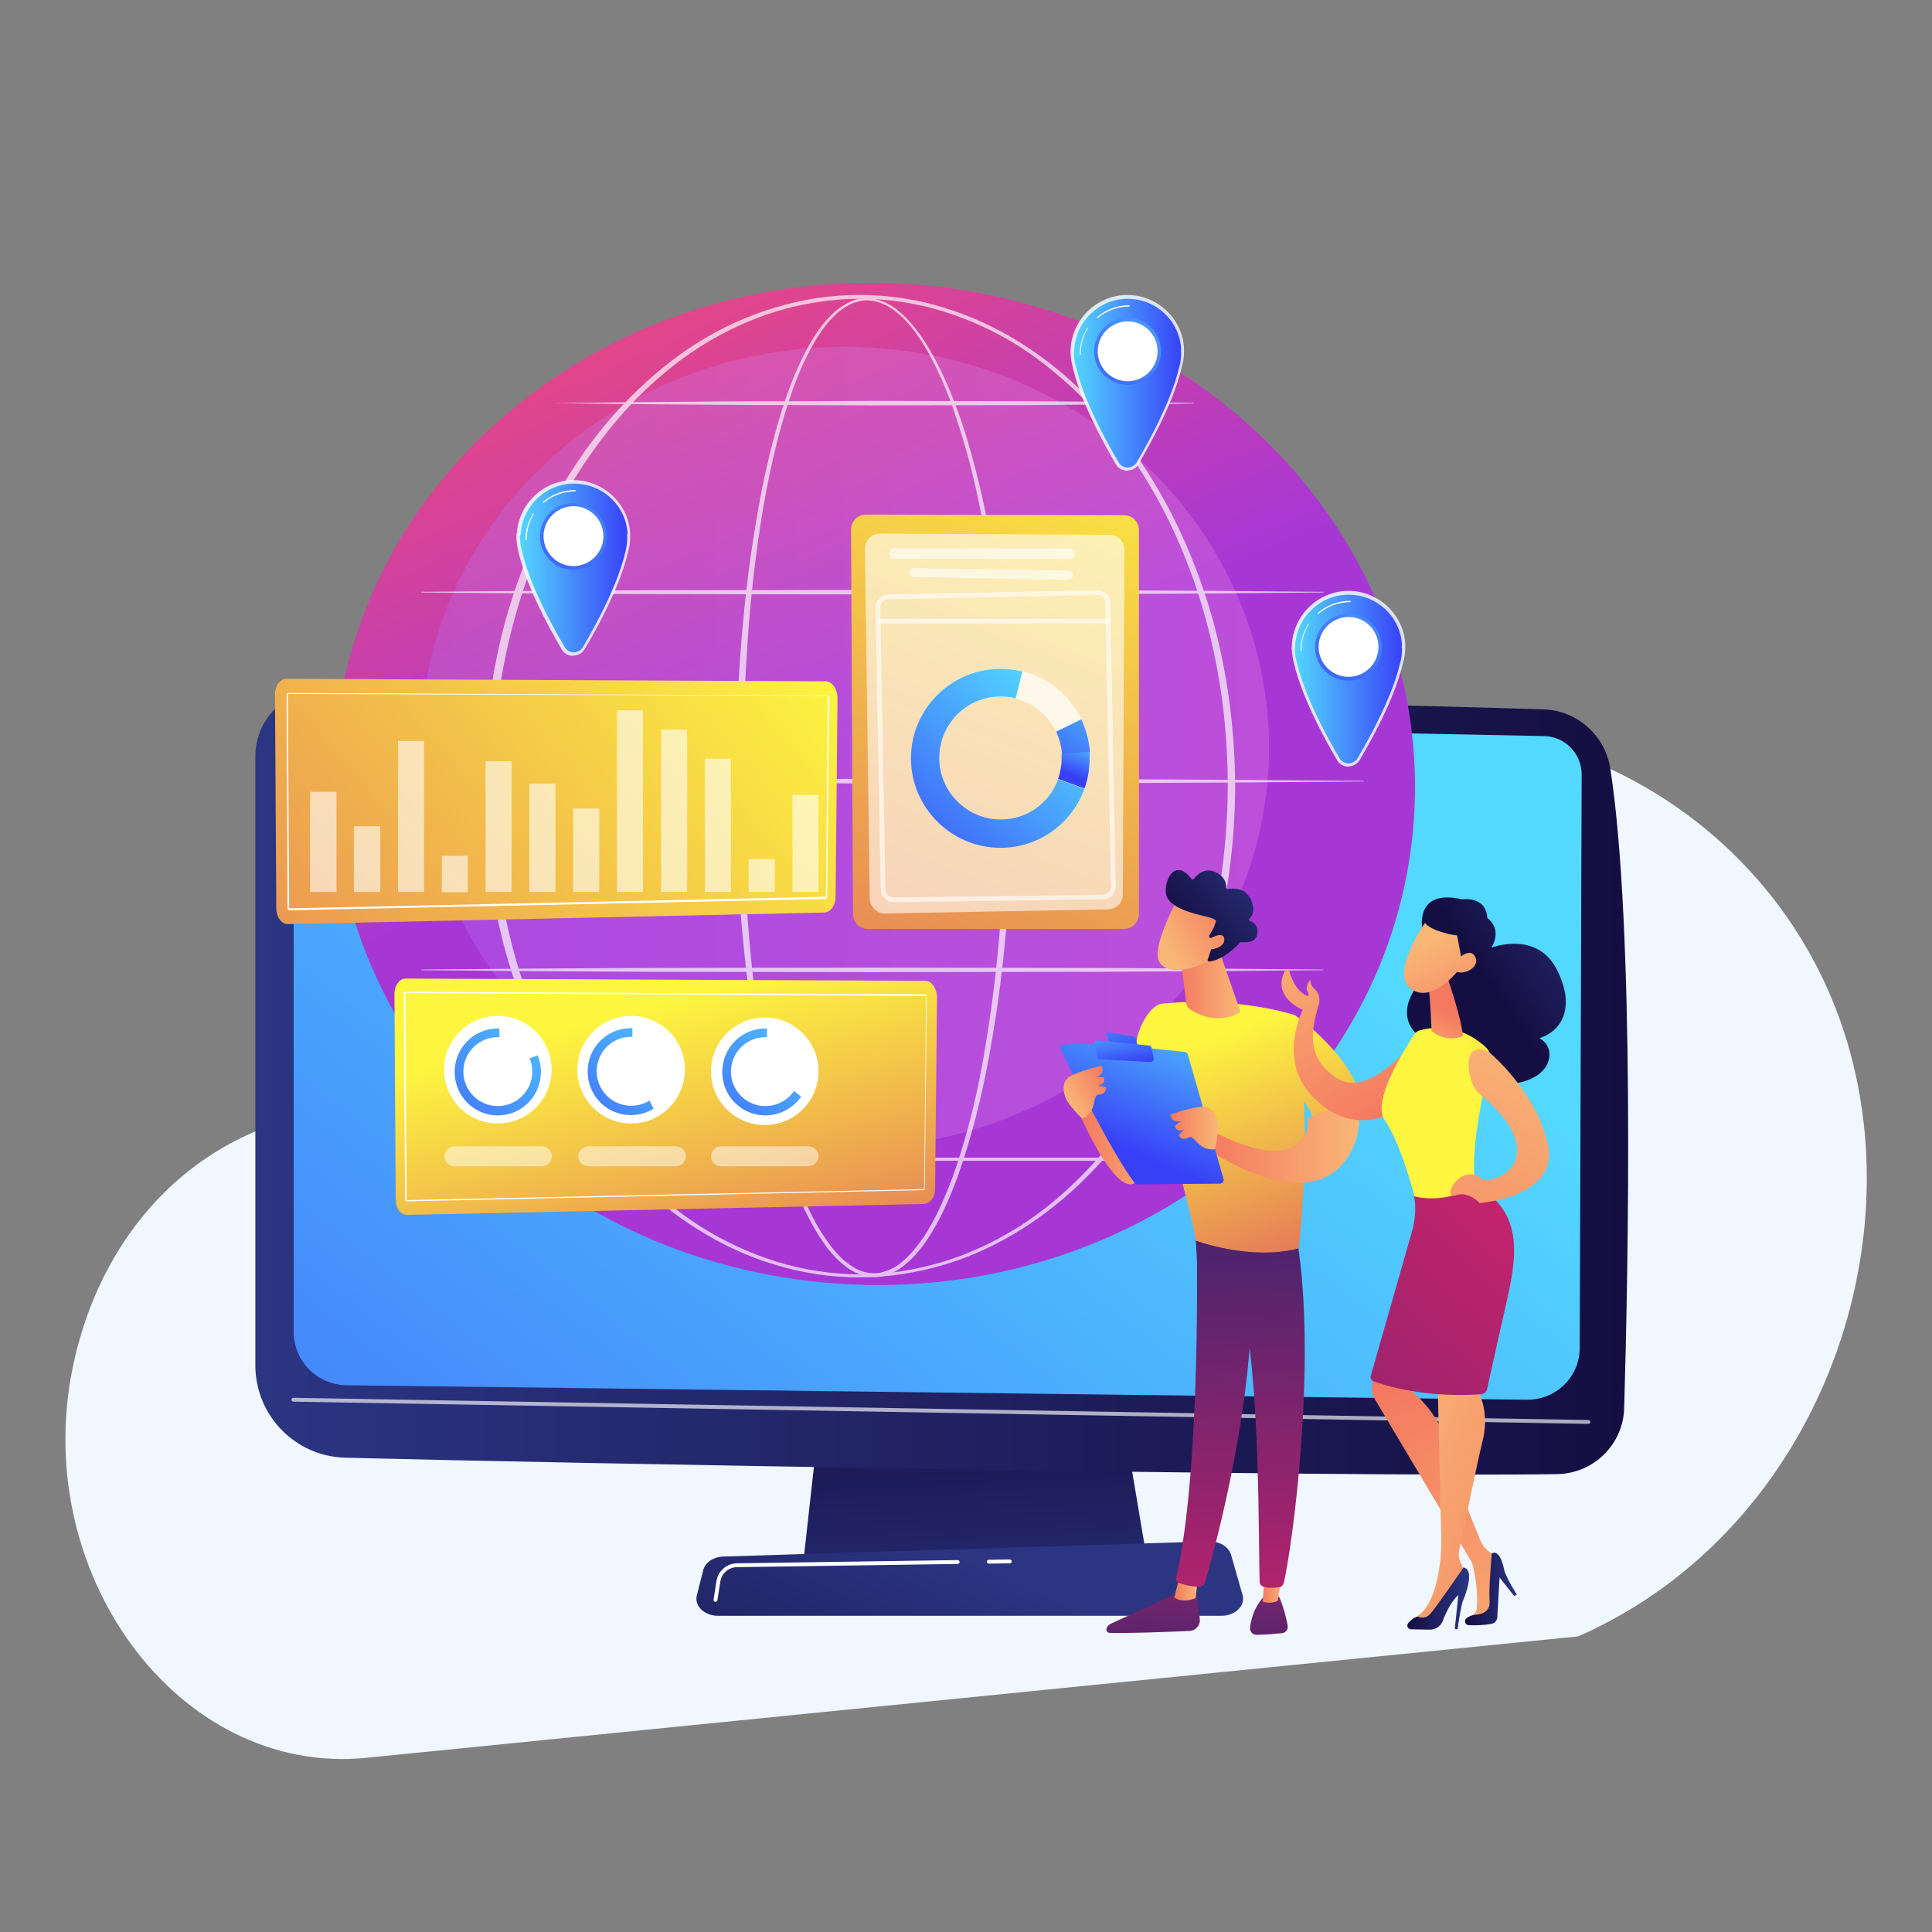 <?xml version="1.0" encoding="utf-8"?>
<!-- Generator: Adobe Illustrator 27.3.1, SVG Export Plug-In . SVG Version: 6.00 Build 0)  -->
<svg version="1.1" id="Layer_1" xmlns="http://www.w3.org/2000/svg" xmlns:xlink="http://www.w3.org/1999/xlink" x="0px" y="0px"
	 viewBox="0 0 600 600" style="enable-background:new 0 0 600 600;" xml:space="preserve">
<rect x="0" y="0" width="600" height="600" fill="#808080" stroke="none"/>
<style type="text/css">
	.st0{fill:#F0F7FF;}
	.st1{fill:url(#SVGID_1_);}
	.st2{fill:url(#SVGID_00000167395433985560539730000004253518161443845248_);}
	.st3{fill:url(#SVGID_00000147186429450770661680000005152123738547274427_);}
	.st4{opacity:0.65;fill:#FFFFFF;enable-background:new    ;}
	.st5{fill:url(#SVGID_00000020390383314367675080000017788602676736590503_);}
	.st6{fill:#FFFFFF;}
	.st7{fill:url(#SVGID_00000014619267478963625600000004069973048530221239_);}
	.st8{opacity:0.26;fill:url(#SVGID_00000018223908292847007090000010912453730032174737_);enable-background:new    ;}
	.st9{opacity:0.68;}
	.st10{fill:url(#SVGID_00000106848462782229744940000017387101342938272385_);}
	.st11{fill:url(#SVGID_00000054252815902286090610000015080251997380793220_);}
	.st12{opacity:0.8;fill:#FFFFFF;enable-background:new    ;}
	.st13{fill:url(#SVGID_00000140004727736407790140000001127156102254936705_);}
	.st14{fill:url(#SVGID_00000112629187421713782300000005859333891106266511_);}
	.st15{fill:url(#SVGID_00000142137206755054090600000016898219662845999242_);}
	.st16{fill:url(#SVGID_00000151528838745672370440000009239138012808319631_);}
	.st17{fill:url(#SVGID_00000133523143054497966540000014254775989648524683_);}
	.st18{fill:url(#SVGID_00000120549156634661211480000010335031950640143500_);}
	.st19{fill:url(#SVGID_00000096742874290064865200000011393270467134461587_);}
	.st20{fill:url(#SVGID_00000072257326476406830780000010056463260355174318_);}
	.st21{opacity:0.6;}
	.st22{fill:url(#SVGID_00000073686361916299422320000005966880811687517341_);}
	.st23{fill:url(#SVGID_00000136404290868280761010000005826046387657913784_);}
	.st24{fill:url(#SVGID_00000000196486689181480640000008523872803408709280_);}
	.st25{fill:url(#SVGID_00000069365290245978366530000016667937916953538748_);}
	.st26{opacity:0.5;fill:#FFFFFF;enable-background:new    ;}
	.st27{fill:url(#SVGID_00000171683489401003967330000017936520069400573627_);}
	.st28{opacity:0.6;fill:#FFFFFF;enable-background:new    ;}
	.st29{opacity:0.61;fill:#FFFFFF;enable-background:new    ;}
	.st30{opacity:0.73;fill:#FFFFFF;enable-background:new    ;}
	.st31{fill:url(#SVGID_00000122684222979494224520000016184627502206400660_);}
	.st32{fill:url(#SVGID_00000021813452731021661880000008603444307624799924_);}
	.st33{fill:url(#SVGID_00000124878814369594127000000006989162213742316446_);}
	.st34{fill:url(#SVGID_00000100371621583020260220000011257150752610142081_);}
	.st35{fill:url(#SVGID_00000115494921790207160770000017380473401004867002_);}
	.st36{fill:url(#SVGID_00000183209615485053229690000007469590712252815294_);}
	.st37{fill:url(#SVGID_00000150811250770705130810000010036341561452455305_);}
	.st38{fill:url(#SVGID_00000116229268497114915670000000296709988758251946_);}
	.st39{fill:url(#SVGID_00000089557429052791875430000001429824339647276474_);}
	.st40{fill:url(#SVGID_00000110457247606741368020000007593306893098771334_);}
	.st41{fill:url(#SVGID_00000063612358258212973030000018227822797893543072_);}
	.st42{fill:url(#SVGID_00000127002110109300853710000003266697428009938823_);}
	.st43{fill:url(#SVGID_00000090278100857164794730000007483091119452325785_);}
	.st44{fill:url(#SVGID_00000056424204160724997880000012475425924908369044_);}
	.st45{fill:url(#SVGID_00000050663384075154369720000010684250989664711577_);}
	.st46{fill:url(#SVGID_00000036240035018545946130000012637767480797081526_);}
	.st47{fill:url(#SVGID_00000005245401116199394390000000743655483221198731_);}
	.st48{fill:url(#SVGID_00000018916652305262594430000014158371926168643757_);}
	.st49{fill:url(#SVGID_00000177455530768646411070000000836591120103023761_);}
	.st50{fill:url(#SVGID_00000116202200730967920420000011635908713068401333_);}
	.st51{fill:url(#SVGID_00000138564173475806851080000009561767883951865530_);}
	.st52{fill:url(#SVGID_00000094581249386408068040000003002872165511324602_);}
	.st53{fill:url(#SVGID_00000170236742316832878170000011390359435030597807_);}
	.st54{fill:url(#SVGID_00000122002356600317022740000018119822239789166490_);}
	.st55{fill:url(#SVGID_00000093859523190248251760000017145679248469147818_);}
	.st56{fill:url(#SVGID_00000181063130208364941240000011585702342958200989_);}
	.st57{fill:url(#SVGID_00000174589911517064324270000007617987754402880928_);}
	.st58{fill:url(#SVGID_00000137131975317675763700000002585123176456315305_);}
	.st59{fill:url(#SVGID_00000166666063077331333970000006826674313743200914_);}
	.st60{fill:url(#SVGID_00000018924034397381490540000009633589827931231915_);}
	.st61{fill:url(#SVGID_00000016768389524763664990000003355947708015517609_);}
	.st62{fill:url(#SVGID_00000071520261486336792810000013364787538289397894_);}
	.st63{fill:url(#SVGID_00000119816536052433415630000003861287960425155000_);}
	.st64{fill:url(#SVGID_00000059300512069213539520000014981780066931587497_);}
	.st65{fill:url(#SVGID_00000008118994714460337860000016492479393897976970_);}
</style>
<g>
	<g id="Illustration">
		<g>
			<path class="st0" d="M490.1,508.2c76.2-33.5,108.4-127.3,78.7-198.2c-24.2-58-87-93.7-151.4-81.7
				c-44.1-84.6-138.9-116.2-209.9-76.9c-61.3,33.9-94.5,114.8-76.7,195.1c-48.2-9.8-95.1,20.4-107.7,75.8
				c-14.9,65.3,32,129.5,90.7,123.6L490.1,508.2L490.1,508.2z"/>
			<g>
				<g>
					
						<linearGradient id="SVGID_1_" gradientUnits="userSpaceOnUse" x1="305.02" y1="75.05" x2="299.47" y2="184.8" gradientTransform="matrix(1 0 0 -1 0 602)">
						<stop  offset="0" style="stop-color:#2B3582"/>
						<stop  offset="1" style="stop-color:#150E42"/>
					</linearGradient>
					<polygon class="st1" points="258.7,402.4 249.5,484.9 356.3,484.9 342.4,402.4 					"/>
					
						<linearGradient id="SVGID_00000015325879669284761950000001099158422557779861_" gradientUnits="userSpaceOnUse" x1="79.28" y1="266.098" x2="505.624" y2="266.098" gradientTransform="matrix(1 0 0 -1 0 602)">
						<stop  offset="0" style="stop-color:#2B3582"/>
						<stop  offset="1" style="stop-color:#150E42"/>
					</linearGradient>
					<path style="fill:url(#SVGID_00000015325879669284761950000001099158422557779861_);" d="M79.3,234.9V424
						c0,15.6,12.4,28.3,27.9,28.7c69.1,1.8,310.6,6.1,376.4,5.1c11.3-0.2,20.5-9.2,20.8-20.5c1.3-43.9,3.3-149.6-4.3-198.6
						c-1.6-10.3-10.3-18.1-20.8-18.4c-57.9-1.9-313.9-7.7-379.6-6.2C88.3,214.3,79.3,223.6,79.3,234.9L79.3,234.9z"/>
					
						<linearGradient id="SVGID_00000072240338143001102790000003360071325998679704_" gradientUnits="userSpaceOnUse" x1="354.299" y1="356.131" x2="-2.861" y2="-99.969" gradientTransform="matrix(1 0 0 -1 0 602)">
						<stop  offset="0" style="stop-color:#53D8FF"/>
						<stop  offset="1" style="stop-color:#3840F7"/>
					</linearGradient>
					<path style="fill:url(#SVGID_00000072240338143001102790000003360071325998679704_);" d="M91.2,234v179.6
						c0,9.1,7.3,16.5,16.4,16.6l366.6,4.5c9,0.1,16.4-7.1,16.4-16.1l0.6-178.1c0-6.4-5.1-11.7-11.5-11.9l-375.4-7.6
						C97.1,221,91.2,226.8,91.2,234z"/>
					<path class="st4" d="M493.3,442.2L493.3,442.2l-402.2-6.9c-0.3,0-0.6-0.3-0.6-0.6c0-0.3,0.3-0.6,0.6-0.6l402.2,6.9
						c0.3,0,0.6,0.3,0.6,0.6C493.9,442,493.6,442.2,493.3,442.2L493.3,442.2z"/>
					
						<linearGradient id="SVGID_00000119811982089127894110000003031151202188395148_" gradientUnits="userSpaceOnUse" x1="305.365" y1="116.458" x2="254.375" y2="4.498" gradientTransform="matrix(1 0 0 -1 0 602)">
						<stop  offset="0" style="stop-color:#2B3582"/>
						<stop  offset="1" style="stop-color:#150E42"/>
					</linearGradient>
					<path style="fill:url(#SVGID_00000119811982089127894110000003031151202188395148_);" d="M379.3,501.8H223
						c-4.2,0-7.4-3-6.6-6.3l2-7.9c0.6-2.4,3.2-4.1,6.3-4.2l150.7-4.7c3.3-0.1,6.1,1.6,6.9,4.1l3.6,12.6
						C386.8,498.7,383.6,501.8,379.3,501.8L379.3,501.8z"/>
					<path class="st6" d="M307.1,485.6c-0.3,0-0.6-0.3-0.6-0.6c0-0.3,0.2-0.6,0.6-0.6l6.5-0.1l0,0c0.3,0,0.6,0.3,0.6,0.6
						c0,0.3-0.2,0.6-0.6,0.6L307.1,485.6L307.1,485.6z"/>
					<path class="st6" d="M222.2,497.5C222.2,497.5,222.1,497.5,222.2,497.5c-0.4,0-0.6-0.4-0.6-0.7l0.9-5.8
						c0.5-3.1,3.2-5.5,6.4-5.5l68.5-1l0,0c0.3,0,0.6,0.3,0.6,0.6c0,0.3-0.2,0.6-0.6,0.6l-68.5,1c-2.6,0-4.8,1.9-5.2,4.5l-0.9,5.8
						C222.7,497.3,222.4,497.5,222.2,497.5L222.2,497.5z"/>
				</g>
				<g>
					
						<linearGradient id="SVGID_00000014631574446923466050000015505528413400920962_" gradientUnits="userSpaceOnUse" x1="264.61" y1="374.164" x2="196.02" y2="530.784" gradientTransform="matrix(1 0 0 -1 -2.757369e-02 602)">
						<stop  offset="0" style="stop-color:#A737D5"/>
						<stop  offset="1" style="stop-color:#EF497A"/>
					</linearGradient>
					<path style="fill:url(#SVGID_00000014631574446923466050000015505528413400920962_);" d="M103.6,236.1
						c3.8-85.9,82-152.2,174.7-148.1c92.7,4.1,164.8,77,161,162.8c-3.8,85.9-82,152.2-174.7,148.1
						C171.9,394.8,99.8,321.9,103.6,236.1z"/>
					
						<linearGradient id="SVGID_00000145739072972339607000000005625336636970368918_" gradientUnits="userSpaceOnUse" x1="130.5" y1="369.81" x2="394.16" y2="369.81" gradientTransform="matrix(1 0 0 -1 0 602)">
						<stop  offset="0" style="stop-color:#B37CFF"/>
						<stop  offset="1" style="stop-color:#F895E7"/>
					</linearGradient>
					
						<ellipse style="opacity:0.26;fill:url(#SVGID_00000145739072972339607000000005625336636970368918_);enable-background:new    ;" cx="262.3" cy="232.2" rx="131.8" ry="124.5"/>
					<g class="st9">
						<path class="st6" d="M314.3,244.2c0,27.4-1.9,55-6.8,82c-1.2,6.8-2.6,13.5-4.3,20.1c-1.7,6.7-3.7,13.3-6,19.7
							c-2.4,6.4-5.2,12.8-9,18.6c-1.9,2.9-4.1,5.6-6.8,7.9c-1.3,1.1-2.8,2.1-4.4,2.9c-1.6,0.7-3.4,1.2-5.2,1.2c-1.8,0-3.6-0.3-5.2-1
							c-1.7-0.7-3.2-1.6-4.5-2.7c-2.8-2.2-5-4.9-6.9-7.8c-3.9-5.8-6.7-12.1-9.2-18.5c-2.4-6.5-4.4-13-6.1-19.7
							c-1.7-6.7-3.1-13.4-4.4-20.1c-2.5-13.5-4.1-27.2-5.3-40.9c-1.1-13.7-1.7-27.4-1.8-41.1c0-6.9,0.1-13.7,0.4-20.6
							c0.3-6.9,0.6-13.7,1.1-20.6c1-13.7,2.5-27.4,4.8-40.9c1.1-6.8,2.4-13.5,4-20.2s3.4-13.3,5.7-19.8c1.1-3.2,2.4-6.4,3.9-9.6
							c1.4-3.1,3-6.2,4.9-9.1c1.9-2.9,4.1-5.6,6.8-7.8c1.4-1.1,2.9-2,4.5-2.7c1.6-0.7,3.4-1,5.1-0.9c1.8,0.1,3.5,0.5,5.1,1.2
							c1.6,0.7,3.1,1.7,4.4,2.8c2.7,2.2,4.9,4.9,6.9,7.7c3.9,5.7,6.9,11.9,9.5,18.3c2.6,6.4,4.7,12.9,6.5,19.6
							c1.8,6.6,3.4,13.3,4.7,20.1C312.1,189.3,314.3,216.8,314.3,244.2L314.3,244.2z M312.3,244.2c0-13.7-0.5-27.4-1.6-41
							c-1.1-13.6-2.8-27.2-5.4-40.7c-1.3-6.7-2.7-13.4-4.5-20c-1.8-6.6-3.8-13.1-6.2-19.5c-2.5-6.3-5.4-12.6-9.2-18.2
							c-1.9-2.8-4.1-5.5-6.7-7.6c-1.3-1.1-2.7-2-4.2-2.7s-3.2-1.1-4.8-1.2c-1.7-0.1-3.3,0.3-4.9,0.9c-1.5,0.6-3,1.6-4.3,2.6
							c-2.6,2.2-4.7,4.9-6.5,7.7c-1.8,2.9-3.4,5.9-4.8,9s-2.6,6.3-3.7,9.5c-2.2,6.5-4,13.1-5.5,19.7c-1.5,6.7-2.8,13.4-3.8,20.1
							c-2.1,13.5-3.5,27.1-4.3,40.8c-0.9,13.6-1.2,27.3-1.1,41c0,13.7,0.4,27.4,1.4,41s2.6,27.2,4.9,40.7c1.2,6.7,2.6,13.4,4.2,20.1
							s3.6,13.2,5.9,19.6c2.4,6.4,5.1,12.7,8.9,18.3c1.9,2.8,4,5.5,6.6,7.6c1.3,1,2.7,2,4.2,2.6c1.5,0.6,3.2,1,4.8,0.9
							c1.6,0,3.2-0.5,4.8-1.2s2.9-1.6,4.1-2.7c2.5-2.2,4.6-4.9,6.5-7.7c3.7-5.7,6.4-12,8.8-18.4c2.3-6.4,4.2-13,5.9-19.6
							c1.6-6.6,3-13.3,4.1-20.1c2.3-13.5,3.9-27.1,4.9-40.7C311.8,271.5,312.3,257.8,312.3,244.2L312.3,244.2z"/>
						<path class="st6" d="M383.6,244.2c-0.1,17.7-2.4,35.4-7.1,52.4c-4.8,17-12.1,33.4-21.9,48.1c-4.9,7.3-10.5,14.2-16.8,20.5
							c-6.2,6.3-13.1,11.9-20.6,16.6c-7.5,4.7-15.6,8.5-24.1,11c-8.5,2.5-17.3,3.9-26.1,3.9c-8.9,0-17.7-1.3-26.2-3.9
							c-8.5-2.5-16.6-6.3-24.1-11c-7.5-4.7-14.4-10.3-20.6-16.6c-6.2-6.3-11.8-13.2-16.8-20.5c-9.9-14.7-17.1-31.1-22-48.1
							c-2.4-8.5-4.1-17.2-5.3-26c-1.2-8.8-1.8-17.6-1.8-26.5c0.1-8.9,0.6-17.7,1.8-26.5c1.2-8.8,2.9-17.5,5.3-26
							c4.9-17,12.1-33.4,22-48.1c4.9-7.3,10.5-14.2,16.8-20.5c6.2-6.2,13.1-11.9,20.6-16.6c7.5-4.7,15.6-8.4,24.1-10.9
							c8.5-2.6,17.3-3.9,26.1-3.9c8.8,0,17.7,1.3,26.1,3.9c8.5,2.6,16.5,6.3,24,11c7.5,4.7,14.4,10.3,20.6,16.6
							c6.2,6.3,11.8,13.2,16.8,20.5c9.9,14.7,17.1,31,22,48C381.2,208.8,383.5,226.5,383.6,244.2L383.6,244.2z M381.3,244.2
							c0-17.5-2.2-35-6.8-51.8c-4.6-16.8-11.6-33.1-21.2-47.7c-4.8-7.3-10.3-14.2-16.4-20.4c-6.1-6.2-12.9-11.9-20.2-16.6
							c-7.4-4.7-15.4-8.4-23.8-11s-17.1-3.9-25.9-3.9c-8.8,0-17.5,1.4-25.9,3.9c-8.4,2.6-16.3,6.3-23.7,11
							c-7.4,4.7-14.1,10.4-20.2,16.6c-6.1,6.3-11.5,13.2-16.3,20.5c-9.6,14.6-16.6,30.9-21.2,47.7c-2.3,8.4-4,17-5.1,25.7
							c-1.1,8.7-1.7,17.4-1.7,26.1c0,8.7,0.6,17.5,1.7,26.1c1.1,8.7,2.8,17.2,5.1,25.7c4.6,16.8,11.6,33.1,21.2,47.7
							c4.8,7.3,10.2,14.2,16.3,20.4c6.1,6.2,12.8,11.9,20.2,16.6c7.4,4.7,15.4,8.4,23.7,11c8.4,2.6,17.1,3.9,25.8,4
							c8.7,0,17.5-1.4,25.8-3.9c8.4-2.5,16.3-6.3,23.7-10.9c7.4-4.7,14.1-10.3,20.2-16.6c6.1-6.2,11.6-13.1,16.4-20.4
							c9.6-14.6,16.6-30.9,21.3-47.7C379,279.1,381.2,261.6,381.3,244.2L381.3,244.2z"/>
						<path class="st6" d="M130.9,183.8l35-0.3l35-0.2l70-0.1l70,0.1l35,0.2l35,0.3c0.1,0,0.1,0.1,0.1,0.1c0,0.1,0,0.1-0.1,0.1
							l-35,0.3l-35,0.2l-70,0.1l-70-0.1l-35-0.2l-35-0.3c-0.1,0-0.1-0.1-0.1-0.1C130.8,183.9,130.9,183.9,130.9,183.8L130.9,183.8z"
							/>
						<path class="st6" d="M171.6,125.2c8.3-0.1,16.6-0.2,24.9-0.3l24.9-0.2c8.3-0.1,16.6-0.1,24.9-0.1l24.9-0.1l49.7,0.1l24.9,0.2
							c8.3,0.1,16.6,0.2,24.9,0.3c0.1,0,0.1,0.1,0.1,0.1c0,0.1,0,0.1-0.1,0.1c-8.3,0.1-16.6,0.2-24.9,0.3l-24.9,0.2l-49.7,0.1
							l-24.9-0.1c-8.3,0-16.6,0-24.9-0.1l-24.9-0.2c-8.3-0.1-16.6-0.2-24.9-0.3c-0.1,0-0.1-0.1-0.1-0.2
							C171.4,125.3,171.5,125.2,171.6,125.2L171.6,125.2z"/>
						<path class="st6" d="M118.8,242.5l38.1-0.3l38.1-0.2l76.1-0.1l76.1,0.1l38.1,0.2l38.1,0.3c0.1,0,0.1,0.1,0.1,0.1
							c0,0.1,0,0.1-0.1,0.1l-38.1,0.3l-38.1,0.2l-76.1,0.1l-76.1-0.1l-38.1-0.2l-38.1-0.3c-0.1,0-0.2-0.1-0.2-0.1
							C118.6,242.6,118.7,242.5,118.8,242.5L118.8,242.5z"/>
						<path class="st6" d="M130.9,301.1l35-0.3l35-0.2l70-0.1l70,0.1l35,0.2l35,0.3c0.1,0,0.1,0,0.1,0.1c0,0.1,0,0.1-0.1,0.1
							l-35,0.3l-35,0.2l-70,0.1l-70-0.1l-35-0.2l-35-0.3c-0.1,0-0.1-0.1-0.1-0.1S130.9,301.2,130.9,301.1L130.9,301.1z"/>
						<path class="st6" d="M375.5,360.5H176.6c-0.3,0-0.5-0.2-0.5-0.5s0.2-0.5,0.5-0.5h198.9c0.3,0,0.5,0.2,0.5,0.5
							S375.8,360.5,375.5,360.5z"/>
					</g>
				</g>
				<g>
					<g>
						<g>
							
								<linearGradient id="SVGID_00000180341563494360426600000006104345272039753867_" gradientUnits="userSpaceOnUse" x1="160.91" y1="435.41" x2="195.17" y2="435.41" gradientTransform="matrix(1 0 0 -1 0 602)">
								<stop  offset="0" style="stop-color:#53D8FF"/>
								<stop  offset="1" style="stop-color:#3840F7"/>
							</linearGradient>
							<circle style="fill:url(#SVGID_00000180341563494360426600000006104345272039753867_);" cx="178" cy="166.6" r="17.1"/>
							
								<linearGradient id="SVGID_00000013177375096259895530000010298448568151768474_" gradientUnits="userSpaceOnUse" x1="160.879" y1="417.645" x2="195.163" y2="417.645" gradientTransform="matrix(1 0 0 -1 0 602)">
								<stop  offset="0" style="stop-color:#53D8FF"/>
								<stop  offset="1" style="stop-color:#3840F7"/>
							</linearGradient>
							<path style="fill:url(#SVGID_00000013177375096259895530000010298448568151768474_);" d="M195.1,165.7h-34.2
								c0,0-1.4,9.5,13.9,35.6c0.7,1.1,1.9,1.8,3.2,1.8c1.3,0,2.5-0.7,3.2-1.8C196.5,175.2,195.1,165.7,195.1,165.7L195.1,165.7z"/>
						</g>
						<path class="st12" d="M178,203.6v0.1l0,0c-1.5,0-2.9-0.8-3.6-2.1c-8.9-15.2-12.2-24.9-13.4-30.2c-0.3-1.2-0.5-2.4-0.6-3.7
							c-0.1-1.3,0-1.8,0-1.9l0.1-0.3c0.7-9.2,8.4-16.4,17.6-16.4s17.1,7.3,17.6,16.5c0,0.1,0,0.4,0,0.9v0.1c0,1.7-0.2,3.4-0.7,4.9
							c-1.2,5.4-4.5,14.9-13.3,29.9C180.9,202.8,179.6,203.6,178,203.6L178,203.6z M161.4,166.4c0,0.3,0,0.6,0.1,1.2l0,0
							c0.1,1.2,0.2,2.3,0.6,3.5v0c1.2,5.3,4.4,14.8,13.3,29.9c0.6,1,1.6,1.6,2.8,1.6v0.5v-0.5c1,0,2.2-0.6,2.8-1.6
							c8.7-14.9,12-24.3,13.2-29.6v0c0.4-1.5,0.6-3.1,0.6-4.7l-0.1-0.1l0,0c0-0.5,0.1-0.8,0.1-0.8l0.1,0
							c-0.5-8.8-7.8-15.6-16.6-15.6s-16.1,6.9-16.6,15.8L161.4,166.4L161.4,166.4L161.4,166.4z"/>
						<circle class="st6" cx="178.1" cy="166.5" r="9.9"/>
						
							<linearGradient id="SVGID_00000183249623091652764080000001014369051980022960_" gradientUnits="userSpaceOnUse" x1="216.935" y1="522.758" x2="157.675" y2="389.548" gradientTransform="matrix(1 0 0 -1 0 602)">
							<stop  offset="0" style="stop-color:#53D8FF"/>
							<stop  offset="1" style="stop-color:#3840F7"/>
						</linearGradient>
						<path style="fill:url(#SVGID_00000183249623091652764080000001014369051980022960_);" d="M178.1,177
							c-5.8,0-10.4-4.7-10.4-10.4s4.7-10.4,10.4-10.4s10.4,4.7,10.4,10.4S183.9,177,178.1,177z M178.1,157.2c-5.1,0-9.3,4.2-9.3,9.3
							s4.2,9.3,9.3,9.3s9.3-4.2,9.3-9.3S183.2,157.2,178.1,157.2z"/>
					</g>
					<path class="st6" d="M168.7,156.2c0,0-0.1,0-0.1-0.1c-0.1-0.1-0.1-0.2,0-0.2c2.8-2.4,6.3-3.7,10-3.7c0.1,0,0.2,0.1,0.2,0.2
						s-0.1,0.2-0.2,0.2c-3.6,0-7.1,1.3-9.8,3.6C168.8,156.2,168.8,156.2,168.7,156.2L168.7,156.2z"/>
					<path class="st6" d="M163.4,167.8c-0.1,0-0.2-0.1-0.2-0.2c0-2.9,0.8-5.7,2.3-8.1c0.1-0.1,0.1-0.1,0.2-0.1s0.1,0.1,0.1,0.2
						c-1.5,2.4-2.2,5.1-2.2,7.9C163.6,167.7,163.5,167.8,163.4,167.8L163.4,167.8z"/>
				</g>
				<g>
					<g>
						<g>
							
								<linearGradient id="SVGID_00000063591813884593844600000017500755773743148171_" gradientUnits="userSpaceOnUse" x1="333.03" y1="492.86" x2="367.29" y2="492.86" gradientTransform="matrix(1 0 0 -1 0 602)">
								<stop  offset="0" style="stop-color:#53D8FF"/>
								<stop  offset="1" style="stop-color:#3840F7"/>
							</linearGradient>
							<circle style="fill:url(#SVGID_00000063591813884593844600000017500755773743148171_);" cx="350.2" cy="109.1" r="17.1"/>
							
								<linearGradient id="SVGID_00000056429404376850920340000013521293810390847920_" gradientUnits="userSpaceOnUse" x1="332.989" y1="475.095" x2="367.274" y2="475.095" gradientTransform="matrix(1 0 0 -1 0 602)">
								<stop  offset="0" style="stop-color:#53D8FF"/>
								<stop  offset="1" style="stop-color:#3840F7"/>
							</linearGradient>
							<path style="fill:url(#SVGID_00000056429404376850920340000013521293810390847920_);" d="M367.2,108.2H333
								c0,0-1.4,9.5,13.9,35.6c0.7,1.1,1.9,1.8,3.2,1.8c1.3,0,2.5-0.7,3.2-1.8C368.6,117.8,367.2,108.2,367.2,108.2L367.2,108.2z"/>
						</g>
						<path class="st12" d="M350.1,146.1v0.1l0,0c-1.5,0-2.9-0.8-3.6-2.1c-8.9-15.2-12.2-24.8-13.4-30.2c-0.3-1.2-0.5-2.4-0.6-3.7
							c-0.1-1.3,0-1.8,0-1.9l0-0.3c0.7-9.2,8.4-16.4,17.6-16.4s17.1,7.3,17.6,16.5c0,0.1,0,0.4,0,0.9v0.1c0,1.7-0.2,3.3-0.7,4.9
							c-1.2,5.4-4.5,14.9-13.3,29.9C353,145.4,351.7,146.1,350.1,146.1L350.1,146.1z M333.5,109c0,0.3,0,0.6,0,1.2l0,0
							c0.1,1.2,0.2,2.3,0.6,3.5v0c1.2,5.3,4.4,14.8,13.3,29.9c0.6,1,1.6,1.6,2.8,1.6v0.5v-0.5c1,0,2.2-0.6,2.8-1.6
							c8.7-14.9,12-24.3,13.2-29.6v0c0.5-1.5,0.6-3.1,0.6-4.7l-0.1-0.1l0,0c0-0.5,0.1-0.8,0.1-0.8l0,0c-0.5-8.8-7.8-15.6-16.6-15.6
							s-16.1,6.9-16.6,15.8L333.5,109L333.5,109L333.5,109z"/>
						
							<ellipse transform="matrix(0.957 -0.29 0.29 0.957 -16.596 106.137)" class="st6" cx="350.2" cy="109.1" rx="9.9" ry="9.9"/>
						
							<linearGradient id="SVGID_00000040538820125254590150000017031805546829269403_" gradientUnits="userSpaceOnUse" x1="375.817" y1="528.672" x2="330.987" y2="466.062" gradientTransform="matrix(1 0 0 -1 0 602)">
							<stop  offset="0" style="stop-color:#53D8FF"/>
							<stop  offset="1" style="stop-color:#3840F7"/>
						</linearGradient>
						<path style="fill:url(#SVGID_00000040538820125254590150000017031805546829269403_);" d="M350.2,119.5
							c-5.8,0-10.4-4.7-10.4-10.4s4.7-10.4,10.4-10.4s10.4,4.7,10.4,10.4S356,119.5,350.2,119.5z M350.2,99.8
							c-5.1,0-9.3,4.2-9.3,9.3s4.2,9.3,9.3,9.3s9.3-4.2,9.3-9.3S355.4,99.8,350.2,99.8z"/>
					</g>
					<path class="st6" d="M340.8,98.8c0,0-0.1,0-0.1-0.1c-0.1-0.1,0-0.2,0-0.2c2.8-2.4,6.3-3.7,10-3.7c0.1,0,0.2,0.1,0.2,0.2
						s-0.1,0.2-0.2,0.2c-3.6,0-7.1,1.3-9.8,3.6C340.9,98.8,340.9,98.8,340.8,98.8L340.8,98.8z"/>
					<path class="st6" d="M335.5,110.3c-0.1,0-0.2-0.1-0.2-0.2c0-2.9,0.8-5.7,2.3-8.1c0-0.1,0.1-0.1,0.2-0.1c0.1,0.1,0.1,0.2,0,0.2
						c-1.5,2.4-2.2,5.1-2.2,7.9C335.7,110.2,335.6,110.3,335.5,110.3L335.5,110.3z"/>
				</g>
				<g>
					<g>
						<g>
							
								<linearGradient id="SVGID_00000096745610319892691060000014068282961835175554_" gradientUnits="userSpaceOnUse" x1="401.64" y1="401" x2="435.9" y2="401" gradientTransform="matrix(1 0 0 -1 0 602)">
								<stop  offset="0" style="stop-color:#53D8FF"/>
								<stop  offset="1" style="stop-color:#3840F7"/>
							</linearGradient>
							<circle style="fill:url(#SVGID_00000096745610319892691060000014068282961835175554_);" cx="418.8" cy="201" r="17.1"/>
							
								<linearGradient id="SVGID_00000132064236370298406610000015213145990249357739_" gradientUnits="userSpaceOnUse" x1="401.609" y1="383.235" x2="435.894" y2="383.235" gradientTransform="matrix(1 0 0 -1 0 602)">
								<stop  offset="0" style="stop-color:#53D8FF"/>
								<stop  offset="1" style="stop-color:#3840F7"/>
							</linearGradient>
							<path style="fill:url(#SVGID_00000132064236370298406610000015213145990249357739_);" d="M435.9,200.1h-34.2
								c0,0-1.4,9.5,13.9,35.6c0.7,1.1,1.9,1.8,3.2,1.8c1.3,0,2.5-0.7,3.2-1.8C437.3,209.6,435.9,200.1,435.9,200.1L435.9,200.1z"/>
						</g>
						<path class="st12" d="M418.8,238v0.1l0,0c-1.5,0-2.9-0.8-3.6-2.1c-8.9-15.2-12.2-24.9-13.4-30.2c-0.3-1.2-0.5-2.4-0.6-3.7
							c-0.1-1.3,0-1.8,0-1.9l0-0.3c0.7-9.2,8.4-16.4,17.6-16.4s17.1,7.3,17.6,16.5c0,0.1,0,0.4,0,0.9v0.1c0,1.7-0.2,3.4-0.7,4.9
							c-1.2,5.4-4.5,14.9-13.3,29.9C421.6,237.2,420.3,238,418.8,238L418.8,238z M402.1,200.9c0,0.3,0,0.6,0,1.2l0,0
							c0.1,1.2,0.2,2.3,0.6,3.5v0c1.2,5.3,4.4,14.8,13.3,29.9c0.6,1,1.6,1.6,2.8,1.6v0.5v-0.5c1,0,2.2-0.6,2.8-1.6
							c8.7-14.9,12-24.3,13.2-29.6v0c0.5-1.5,0.6-3.1,0.6-4.7l-0.1-0.1l0,0c0-0.5,0.1-0.8,0.1-0.8l0,0c-0.5-8.8-7.8-15.6-16.6-15.6
							s-16.1,6.9-16.6,15.8L402.1,200.9L402.1,200.9L402.1,200.9z"/>
						
							<ellipse transform="matrix(0.957 -0.29 0.29 0.957 -40.263 129.951)" class="st6" cx="418.8" cy="201" rx="9.9" ry="9.9"/>
						
							<linearGradient id="SVGID_00000058561351922874127580000015204479530470731153_" gradientUnits="userSpaceOnUse" x1="446.741" y1="452.95" x2="402.941" y2="371.52" gradientTransform="matrix(1 0 0 -1 0 602)">
							<stop  offset="0" style="stop-color:#53D8FF"/>
							<stop  offset="1" style="stop-color:#3840F7"/>
						</linearGradient>
						<path style="fill:url(#SVGID_00000058561351922874127580000015204479530470731153_);" d="M418.8,211.4
							c-5.8,0-10.4-4.7-10.4-10.4s4.7-10.4,10.4-10.4s10.4,4.7,10.4,10.4S424.6,211.4,418.8,211.4z M418.8,191.6
							c-5.1,0-9.3,4.2-9.3,9.3s4.2,9.3,9.3,9.3s9.3-4.2,9.3-9.3S424,191.6,418.8,191.6z"/>
					</g>
					<path class="st6" d="M409.4,190.6c0,0-0.1,0-0.1-0.1c-0.1-0.1,0-0.2,0-0.2c2.8-2.4,6.3-3.7,10-3.7c0.1,0,0.2,0.1,0.2,0.2
						s-0.1,0.2-0.2,0.2c-3.6,0-7.1,1.3-9.8,3.6C409.5,190.6,409.5,190.6,409.4,190.6L409.4,190.6z"/>
					<path class="st6" d="M404.1,202.2c-0.1,0-0.2-0.1-0.2-0.2c0-2.9,0.8-5.7,2.3-8.1c0-0.1,0.1-0.1,0.2-0.1c0.1,0.1,0.1,0.1,0,0.2
						c-1.5,2.4-2.2,5.1-2.2,7.9C404.3,202.1,404.2,202.2,404.1,202.2L404.1,202.2z"/>
				</g>
				<g>
					
						<linearGradient id="SVGID_00000047049677141328826210000010872937257625351866_" gradientUnits="userSpaceOnUse" x1="241.714" y1="413.947" x2="-39.036" y2="174.957" gradientTransform="matrix(1 0 0 -1 0 602)">
						<stop  offset="0" style="stop-color:#FDF53F"/>
						<stop  offset="1" style="stop-color:#D93C65"/>
					</linearGradient>
					<path style="fill:url(#SVGID_00000047049677141328826210000010872937257625351866_);" d="M256.4,211.6L89,210.8
						c-2,0-3.7,2.2-3.6,5l0.4,66.3c0,2.8,1.7,5,3.7,4.9l166.5-3.6c1.9-0.1,3.5-2.2,3.5-4.9l0.6-61.9
						C260,213.9,258.4,211.6,256.4,211.6L256.4,211.6z"/>
					<path class="st6" d="M89.9,282.7c-0.3,0-0.6-0.3-0.6-0.7L89,215.8c0-0.2,0.1-0.3,0.1-0.4c0.1-0.2,0.3-0.2,0.4-0.2l167.5,0.8
						c0.1,0,0.3,0,0.4,0.2c0.1,0.1,0.1,0.3,0.1,0.4l-0.6,61.9c0,0.4-0.2,0.6-0.5,0.7l0,0L89.9,282.7L89.9,282.7z M89.5,215.5
						C89.5,215.5,89.5,215.5,89.5,215.5c-0.1,0.1-0.1,0.2-0.1,0.2l0.4,66.2c0,0.1,0.1,0.2,0.1,0.2l166.5-3.6c0,0,0.1-0.1,0.1-0.2
						l0.6-61.9c0-0.1,0-0.1-0.1-0.2c0-0.1-0.1-0.1-0.1-0.1L89.5,215.5L89.5,215.5z"/>
					<g class="st21">
						<rect x="96.3" y="245.9" class="st6" width="8.2" height="31.1"/>
						<rect x="109.9" y="256.6" class="st6" width="8.2" height="20.4"/>
						<rect x="123.6" y="230.1" class="st6" width="8.1" height="46.9"/>
						<rect x="137.2" y="265.8" class="st6" width="8.1" height="11.3"/>
						<rect x="150.8" y="236.4" class="st6" width="8.1" height="40.6"/>
						<rect x="164.4" y="243.4" class="st6" width="8.1" height="33.6"/>
						<rect x="178" y="251.1" class="st6" width="8.1" height="25.9"/>
						<rect x="191.6" y="220.6" class="st6" width="8.1" height="56.4"/>
						<rect x="205.3" y="226.6" class="st6" width="8.1" height="50.4"/>
						<rect x="218.9" y="235.6" class="st6" width="8.1" height="41.4"/>
						<rect x="232.5" y="266.8" class="st6" width="8.1" height="10.2"/>
						<rect x="246.1" y="246.9" class="st6" width="8.1" height="30.1"/>
					</g>
				</g>
				<g>
					
						<linearGradient id="SVGID_00000098932264202985403550000011228481464930664350_" gradientUnits="userSpaceOnUse" x1="199.336" y1="288.689" x2="236.916" y2="150.379" gradientTransform="matrix(1 0 0 -1 0 602)">
						<stop  offset="0" style="stop-color:#FDF53F"/>
						<stop  offset="1" style="stop-color:#D93C65"/>
					</linearGradient>
					<path style="fill:url(#SVGID_00000098932264202985403550000011228481464930664350_);" d="M287.4,304.6L126,303.9
						c-1.9,0-3.5,2.1-3.5,4.8l0.4,63.9c0,2.7,1.6,4.8,3.6,4.7l160.5-3.4c1.9-0.1,3.4-2.1,3.4-4.7l0.6-59.6
						C290.9,306.8,289.3,304.6,287.4,304.6L287.4,304.6z"/>
					<path class="st6" d="M126.3,373.1c-0.3,0-0.5-0.3-0.5-0.6l-0.4-63.9c0-0.2,0-0.3,0.1-0.4c0.1-0.2,0.3-0.2,0.4-0.2l161.4,0.8
						c0.1,0,0.3,0,0.4,0.2c0.1,0.1,0.1,0.3,0.1,0.4l-0.6,59.6c0,0.4-0.2,0.6-0.5,0.6l0,0L126.3,373.1L126.3,373.1z M126,308.4
						C126,308.4,125.9,308.4,126,308.4c-0.1,0.1-0.1,0.1-0.1,0.2l0.4,63.9c0,0.1,0.1,0.2,0.1,0.2l160.5-3.4c0,0,0.1-0.1,0.1-0.2
						l0.6-59.6c0-0.1,0-0.1,0-0.2s0,0-0.1,0L126,308.4L126,308.4z"/>
					<g>
						<circle class="st6" cx="154.6" cy="332.2" r="16.7"/>
						<circle class="st6" cx="196" cy="332.2" r="16.7"/>
						<circle class="st6" cx="237.5" cy="332.7" r="16.7"/>
						<g>
							
								<linearGradient id="SVGID_00000168084425088861697900000013472123920923765915_" gradientUnits="userSpaceOnUse" x1="177.36" y1="290.86" x2="119.1" y2="235.57" gradientTransform="matrix(1 0 0 -1 0 602)">
								<stop  offset="0" style="stop-color:#53D8FF"/>
								<stop  offset="1" style="stop-color:#3840F7"/>
							</linearGradient>
							<path style="fill:url(#SVGID_00000168084425088861697900000013472123920923765915_);" d="M164.5,328.7
								c0.5,1.3,0.8,2.6,0.8,4.1c0,5.9-4.8,10.7-10.7,10.7s-10.7-4.8-10.7-10.7s4.8-10.7,10.7-10.7c0.2,0,0.4,0,0.5,0v-2.7
								c-0.2,0-0.4,0-0.5,0c-7.4,0-13.4,6-13.4,13.5s6,13.5,13.4,13.5s13.4-6,13.4-13.5c0-1.8-0.4-3.6-1-5.2L164.5,328.7
								L164.5,328.7z"/>
							
								<linearGradient id="SVGID_00000109028536971038670300000016142709900261581454_" gradientUnits="userSpaceOnUse" x1="214.96" y1="287.5" x2="163.24" y2="238.41" gradientTransform="matrix(1 0 0 -1 0 602)">
								<stop  offset="0" style="stop-color:#53D8FF"/>
								<stop  offset="1" style="stop-color:#3840F7"/>
							</linearGradient>
							<path style="fill:url(#SVGID_00000109028536971038670300000016142709900261581454_);" d="M201.7,341.8
								c-1.7,1-3.6,1.6-5.7,1.6c-5.9,0-10.7-4.8-10.7-10.7S190,322,195.9,322c0.2,0,0.4,0,0.5,0v-2.7c-0.2,0-0.4,0-0.5,0
								c-7.4,0-13.4,6-13.4,13.5s6,13.5,13.4,13.5c2.6,0,5-0.7,7.1-2L201.7,341.8L201.7,341.8z"/>
							
								<linearGradient id="SVGID_00000149341102722242473850000002378118401669066939_" gradientUnits="userSpaceOnUse" x1="256.847" y1="287.393" x2="205.127" y2="238.313" gradientTransform="matrix(1 0 0 -1 0 602)">
								<stop  offset="0" style="stop-color:#53D8FF"/>
								<stop  offset="1" style="stop-color:#3840F7"/>
							</linearGradient>
							<path style="fill:url(#SVGID_00000149341102722242473850000002378118401669066939_);" d="M246.6,338.8
								c-1.9,2.8-5.2,4.7-8.9,4.7c-5.9,0-10.7-4.8-10.7-10.7s4.8-10.7,10.7-10.7c0.2,0,0.4,0,0.5,0v-2.7c-0.2,0-0.4,0-0.5,0
								c-7.4,0-13.4,6-13.4,13.5s6,13.5,13.4,13.5c4.6,0,8.6-2.3,11.1-5.8L246.6,338.8z"/>
						</g>
						<g>
							<path class="st26" d="M168.3,356h-27.2c-1.7,0-3.1,1.4-3.1,3.1s1.4,3.1,3.1,3.1h27.2c1.7,0,3.1-1.4,3.1-3.1
								S170,356,168.3,356z"/>
							<path class="st26" d="M209.9,356h-27.2c-1.7,0-3.1,1.4-3.1,3.1s1.4,3.1,3.1,3.1h27.2c1.7,0,3.1-1.4,3.1-3.1
								S211.6,356,209.9,356z"/>
							<path class="st26" d="M223.9,362.2h27.2c1.7,0,3.1-1.4,3.1-3.1s-1.4-3.1-3.1-3.1h-27.2c-1.7,0-3.1,1.4-3.1,3.1
								S222.2,362.2,223.9,362.2z"/>
						</g>
					</g>
				</g>
				<g>
					
						<linearGradient id="SVGID_00000036240089657568494510000009728794150764779144_" gradientUnits="userSpaceOnUse" x1="349.593" y1="483.719" x2="229.223" y2="170.219" gradientTransform="matrix(1 0 0 -1 0 602)">
						<stop  offset="0" style="stop-color:#FDF53F"/>
						<stop  offset="1" style="stop-color:#D93C65"/>
					</linearGradient>
					<path style="fill:url(#SVGID_00000036240089657568494510000009728794150764779144_);" d="M269.5,288.5h79.6
						c2.5,0,4.6-2.1,4.6-4.6V164.6c0-2.5-2-4.6-4.6-4.6l-80.2-0.2c-2.5,0-4.6,2.1-4.6,4.6l0.6,119.4
						C264.9,286.4,266.9,288.5,269.5,288.5L269.5,288.5z"/>
					<path class="st28" d="M273.4,165.7l71.2,0.4c2.6,0,4.6,2.1,4.6,4.7l-0.5,107c0,2.5-2,4.6-4.6,4.6l-69.2,1.3
						c-2.6,0-4.7-2-4.8-4.6l-1.5-108.7C268.6,167.8,270.7,165.7,273.4,165.7L273.4,165.7z"/>
					<path class="st28" d="M277.6,170.3h54.8c0.8,0,1.4,0.6,1.4,1.4v0.5c0,0.8-0.6,1.4-1.4,1.4h-54.8c-0.8,0-1.4-0.6-1.4-1.4v-0.5
						C276.2,170.9,276.9,170.3,277.6,170.3z"/>
					<path class="st28" d="M282.4,177.9L282.4,177.9c0,0.7,0.6,1.3,1.4,1.3l48,0.9c0.8,0,1.4-0.6,1.4-1.4v-0.1
						c0-0.8-0.6-1.4-1.4-1.4l-48-0.8C283,176.4,282.3,177.1,282.4,177.9L282.4,177.9z"/>
					<path class="st29" d="M277.5,280.2c-2.2,0-4-1.8-4-4l-1.6-87.5c0-2.2,1.7-4.1,4-4.1l64.8-1.3c1.1,0,2.1,0.4,2.9,1.1
						s1.2,1.8,1.2,2.8l1.7,88c0,1.1-0.4,2.1-1.1,2.9c-0.8,0.8-1.8,1.2-2.9,1.2L277.5,280.2C277.5,280.2,277.5,280.2,277.5,280.2
						L277.5,280.2z M340.7,184.8C340.7,184.8,340.6,184.8,340.7,184.8l-64.8,1.3c-1.4,0-2.6,1.2-2.5,2.6l0,0l1.6,87.5
						c0,1.4,1.2,2.5,2.6,2.5c0,0,0,0,0,0l64.9-0.8c0.7,0,1.3-0.3,1.8-0.8c0.5-0.5,0.7-1.2,0.7-1.9l-1.7-88c0-0.7-0.3-1.3-0.8-1.8
						C342,185,341.4,184.8,340.7,184.8L340.7,184.8z"/>
					<path class="st29" d="M344.1,193.6h-70.7c-0.4,0-0.7-0.3-0.7-0.7s0.3-0.7,0.7-0.7h70.7c0.4,0,0.7,0.3,0.7,0.7
						S344.5,193.6,344.1,193.6z"/>
					<g>
						<path class="st30" d="M310.8,263.2c-15.3,0-27.8-12.5-27.8-27.8s12.5-27.8,27.8-27.8s27.8,12.5,27.8,27.8
							S326.1,263.2,310.8,263.2z M310.8,216.4c-10.5,0-19.1,8.6-19.1,19.1s8.5,19.1,19.1,19.1s19.1-8.6,19.1-19.1
							S321.3,216.4,310.8,216.4z"/>
						
							<linearGradient id="SVGID_00000157285705466121336850000013617567641683266176_" gradientUnits="userSpaceOnUse" x1="337.567" y1="373.627" x2="332.817" y2="361.217" gradientTransform="matrix(1 0 0 -1 0 602)">
							<stop  offset="0" style="stop-color:#53D8FF"/>
							<stop  offset="1" style="stop-color:#3840F7"/>
						</linearGradient>
						<path style="fill:url(#SVGID_00000157285705466121336850000013617567641683266176_);" d="M338.4,233.4l-8.7,0.6
							c0,0.5,0,0.9,0,1.4c0,2.3-0.4,4.4-1.1,6.5l8.2,3c1.1-2.9,1.6-6.1,1.6-9.4C338.5,234.8,338.5,234.1,338.4,233.4L338.4,233.4z"
							/>
						
							<linearGradient id="SVGID_00000134943009801072752420000012252048835093879480_" gradientUnits="userSpaceOnUse" x1="329.543" y1="386.876" x2="273.423" y2="326.126" gradientTransform="matrix(1 0 0 -1 0 602)">
							<stop  offset="0" style="stop-color:#53D8FF"/>
							<stop  offset="1" style="stop-color:#3840F7"/>
						</linearGradient>
						<path style="fill:url(#SVGID_00000134943009801072752420000012252048835093879480_);" d="M310.8,254.5
							c-10.5,0-19.1-8.6-19.1-19.1s8.5-19.1,19.1-19.1c1.6,0,3.2,0.2,4.6,0.6l2.1-8.4c-2.2-0.5-4.4-0.8-6.8-0.8
							c-15.3,0-27.8,12.5-27.8,27.8s12.5,27.8,27.8,27.8c12,0,22.2-7.6,26.1-18.3l-8.2-3C326,249.3,319,254.5,310.8,254.5
							L310.8,254.5z"/>
						
							<linearGradient id="SVGID_00000104701399550879990380000014372009858562635454_" gradientUnits="userSpaceOnUse" x1="347.106" y1="394.172" x2="321.926" y2="353.662" gradientTransform="matrix(1 0 0 -1 0 602)">
							<stop  offset="0" style="stop-color:#53D8FF"/>
							<stop  offset="1" style="stop-color:#3840F7"/>
						</linearGradient>
						<path style="fill:url(#SVGID_00000104701399550879990380000014372009858562635454_);" d="M329.8,234.1l8.7-0.6
							c-0.3-3.6-1.2-7-2.7-10.1l-7.8,3.8C328.9,229.2,329.6,231.6,329.8,234.1L329.8,234.1z"/>
					</g>
				</g>
				<g>
					
						<linearGradient id="SVGID_00000114789964864568483610000018240446405687874197_" gradientUnits="userSpaceOnUse" x1="363.26" y1="249.294" x2="335.76" y2="249.294" gradientTransform="matrix(1 0 0 -1 0 602)">
						<stop  offset="0" style="stop-color:#F9B776"/>
						<stop  offset="1" style="stop-color:#F47960"/>
					</linearGradient>
					<path style="fill:url(#SVGID_00000114789964864568483610000018240446405687874197_);" d="M335.8,347.1c0,0,10.2,23.6,16.5,20.4
						s11-29.1,11-29.1S343.6,333.7,335.8,347.1z"/>
					
						<linearGradient id="SVGID_00000106133429311198213010000004092329234025691302_" gradientUnits="userSpaceOnUse" x1="-1100.252" y1="150.7" x2="-1099.662" y2="86.03" gradientTransform="matrix(-1 0 0 -1 -741.7 602)">
						<stop  offset="0" style="stop-color:#CB236D"/>
						<stop  offset="1" style="stop-color:#4C246D"/>
					</linearGradient>
					<path style="fill:url(#SVGID_00000106133429311198213010000004092329234025691302_);" d="M371.3,493.3c0,0,0.9,4.8,1.3,9.6
						c0.2,1.9-1.3,3.5-3.1,3.6c-6.4,0.3-20,0.8-24.9,0.6c-0.7,0-1.2-0.8-0.9-1.5l0,0c0.2-0.6,0.7-1,1.2-1.3l22.5-10.4L371.3,493.3
						L371.3,493.3z"/>
					
						<linearGradient id="SVGID_00000118373544904577334480000008867724179647860874_" gradientUnits="userSpaceOnUse" x1="-1113.72" y1="108.678" x2="-1106.4" y2="108.678" gradientTransform="matrix(-1 0 0 -1 -741.7 602)">
						<stop  offset="0" style="stop-color:#F9B776"/>
						<stop  offset="1" style="stop-color:#F47960"/>
					</linearGradient>
					<path style="fill:url(#SVGID_00000118373544904577334480000008867724179647860874_);" d="M372,490.5l-0.7,5.8
						c0,0-3.9,1.8-6.6-0.2l1.6-6.4L372,490.5L372,490.5z"/>
					
						<linearGradient id="SVGID_00000163042762245370377720000015027443255376108201_" gradientUnits="userSpaceOnUse" x1="-1121.997" y1="80.82" x2="-1116.997" y2="214.94" gradientTransform="matrix(-1 0 0 -1 -741.7 602)">
						<stop  offset="0" style="stop-color:#CB236D"/>
						<stop  offset="1" style="stop-color:#4C246D"/>
					</linearGradient>
					<path style="fill:url(#SVGID_00000163042762245370377720000015027443255376108201_);" d="M371.5,381.8
						c0.3,1.5,1.6,75.4-6.3,108.4c-0.1,0.5,0.1,1.1,0.7,1.3c1.2,0.5,3.6,1.2,6.4,1.3c0.9,0,1.7-0.5,1.9-1.4
						c2.3-7.7,13.1-46.1,14.5-82.9c1.6-41.1,0-1.4,0-1.4l-0.9-25.4L371.5,381.8L371.5,381.8z"/>
					
						<linearGradient id="SVGID_00000113348288704354719920000013844984488384061353_" gradientUnits="userSpaceOnUse" x1="-1136.255" y1="150.38" x2="-1135.665" y2="85.71" gradientTransform="matrix(-1 0 0 -1 -741.7 602)">
						<stop  offset="0" style="stop-color:#CB236D"/>
						<stop  offset="1" style="stop-color:#4C246D"/>
					</linearGradient>
					<path style="fill:url(#SVGID_00000113348288704354719920000013844984488384061353_);" d="M397.2,495.9c0,0,1.4,2.4,2.7,8.9
						c0.2,1.2-0.6,2.3-1.8,2.4c-2.1,0.2-5.3,0.5-7.9,0.5c-1.2,0-2.1-1-2-2.2c0.3-2.4,1.2-6.2,4-9.3L397.2,495.9L397.2,495.9z"/>
					
						<linearGradient id="SVGID_00000088124040958509505120000014796125311656357534_" gradientUnits="userSpaceOnUse" x1="-1140.11" y1="109.068" x2="-1133.79" y2="109.068" gradientTransform="matrix(-1 0 0 -1 -741.7 602)">
						<stop  offset="0" style="stop-color:#F9B776"/>
						<stop  offset="1" style="stop-color:#F47960"/>
					</linearGradient>
					<path style="fill:url(#SVGID_00000088124040958509505120000014796125311656357534_);" d="M398.4,488.4l-1.6,8.7
						c0,0-1.6,1.2-4.7,0.3l0.8-9.4L398.4,488.4L398.4,488.4z"/>
					
						<linearGradient id="SVGID_00000009578128641792425850000000464608586178999201_" gradientUnits="userSpaceOnUse" x1="-1134.361" y1="81.28" x2="-1129.361" y2="215.4" gradientTransform="matrix(-1 0 0 -1 -741.7 602)">
						<stop  offset="0" style="stop-color:#CB236D"/>
						<stop  offset="1" style="stop-color:#4C246D"/>
					</linearGradient>
					<path style="fill:url(#SVGID_00000009578128641792425850000000464608586178999201_);" d="M402.7,384.1c6.5,39-1.4,96.3-4,107.5
						c-0.2,0.7-0.7,1.2-1.4,1.3c-1.2,0.2-3.1,0.4-5-0.2c-0.7-0.2-1.1-0.8-1.1-1.5c-0.4-9.1,0.3-64.8-5.7-86.8
						c-0.3-1.1-1-2.1-1.9-2.8l-11.7-8.3l-0.9-13.4L402.7,384.1L402.7,384.1z"/>
					
						<linearGradient id="SVGID_00000068640742309927604730000012722466212152849042_" gradientUnits="userSpaceOnUse" x1="376.381" y1="279.24" x2="414.421" y2="179.16" gradientTransform="matrix(1 0 0 -1 0 602)">
						<stop  offset="0" style="stop-color:#FDF53F"/>
						<stop  offset="1" style="stop-color:#D93C65"/>
					</linearGradient>
					<path style="fill:url(#SVGID_00000068640742309927604730000012722466212152849042_);" d="M360.9,311.7
						c23.6-2.4,41.4,3.6,41.4,3.6c5.8,33.6,1,72.4,1,72.4c-15,3.9-31.9-2.4-31.9-2.4c-2.5-14.1-14.1-53.6-14.1-53.6
						C347.9,330.6,355,312.3,360.9,311.7z"/>
					
						<linearGradient id="SVGID_00000155140039573383492990000014932424999095250819_" gradientUnits="userSpaceOnUse" x1="399.898" y1="288.179" x2="437.938" y2="188.089" gradientTransform="matrix(1 0 0 -1 0 602)">
						<stop  offset="0" style="stop-color:#FDF53F"/>
						<stop  offset="1" style="stop-color:#D93C65"/>
					</linearGradient>
					<path style="fill:url(#SVGID_00000155140039573383492990000014932424999095250819_);" d="M394.9,334.1l7.4-18.7
						c0,0,18.1,12.3,21,27.8c-3.4,0.2-9.6,1.1-15.7,4.2C406.3,340,394.9,334.1,394.9,334.1L394.9,334.1z"/>
					
						<linearGradient id="SVGID_00000138572642503222683440000006791244117061065630_" gradientUnits="userSpaceOnUse" x1="-1163.883" y1="246.744" x2="-1116.53" y2="246.744" gradientTransform="matrix(-1 0 0 -1 -741.7 602)">
						<stop  offset="0" style="stop-color:#F9B776"/>
						<stop  offset="1" style="stop-color:#F47960"/>
					</linearGradient>
					<path style="fill:url(#SVGID_00000138572642503222683440000006791244117061065630_);" d="M377.5,351.7c0,0,20.3,11.5,27.1,1.7
						c1.4-2,1.8-4,1.4-6c6.1-3.1,12.3-4,15.7-4.2c0.9,4.7,0.4,9.7-2.3,14.7c-12,21.9-44.6-1.2-44.6-1.2L377.5,351.7L377.5,351.7z"/>
					<g>
						
							<linearGradient id="SVGID_00000037660486849987958320000009110564562958855812_" gradientUnits="userSpaceOnUse" x1="370.658" y1="293.516" x2="349.938" y2="244.887" gradientTransform="matrix(1 0 0 -1 0 602)">
							<stop  offset="0" style="stop-color:#53D8FF"/>
							<stop  offset="1" style="stop-color:#3840F7"/>
						</linearGradient>
						<path style="fill:url(#SVGID_00000037660486849987958320000009110564562958855812_);" d="M380,366.2l-11.1-38.7
							c-0.1-0.4-0.5-0.8-1-0.8c-2-0.2-7.8-0.9-14.5-1.5c-8.1-0.7-17.5-1.2-23.1-0.8c-0.8,0.1-1.3,0.9-0.9,1.6
							c3.2,6.5,16.3,32.7,22.9,41.3c0.2,0.3,0.5,0.5,0.9,0.5l25.7-0.2C379.6,367.6,380.2,366.9,380,366.2L380,366.2z"/>
						
							<linearGradient id="SVGID_00000019671254393207684320000001205171405933771139_" gradientUnits="userSpaceOnUse" x1="-1085.899" y1="297.507" x2="-1091.448" y2="273.157" gradientTransform="matrix(-1 0 0 -1 -741.7 602)">
							<stop  offset="0" style="stop-color:#53D8FF"/>
							<stop  offset="1" style="stop-color:#3840F7"/>
						</linearGradient>
						<path style="fill:url(#SVGID_00000019671254393207684320000001205171405933771139_);" d="M352.2,321.9l-8-1.3
							c-0.4-0.1-0.8,0.3-0.6,0.8l0.8,2.4c0.1,0.2,0.2,0.4,0.5,0.4l7.7,1c0.4,0,0.7-0.3,0.6-0.7l-0.5-2.1
							C352.7,322.1,352.5,321.9,352.2,321.9L352.2,321.9z"/>
						
							<linearGradient id="SVGID_00000016054366215576872370000008260128812506701969_" gradientUnits="userSpaceOnUse" x1="-1088.807" y1="287.29" x2="-1091.467" y2="271.38" gradientTransform="matrix(-1 0 0 -1 -741.7 602)">
							<stop  offset="0" style="stop-color:#53D8FF"/>
							<stop  offset="1" style="stop-color:#3840F7"/>
						</linearGradient>
						<path style="fill:url(#SVGID_00000016054366215576872370000008260128812506701969_);" d="M358.3,328.7l-0.7-3.4
							c-0.1-0.4-0.4-0.6-0.7-0.6l-16.2-1.6c-0.5-0.1-1,0.4-0.9,1l1,4.3c0.1,0.3,0.4,0.6,0.7,0.6l15.8,0.8
							C358,329.7,358.4,329.2,358.3,328.7L358.3,328.7z"/>
						
							<linearGradient id="SVGID_00000157301219401976573500000005266003568642639745_" gradientUnits="userSpaceOnUse" x1="-1120.047" y1="251.7" x2="-1105.29" y2="251.7" gradientTransform="matrix(-1 0 0 -1 -741.7 602)">
							<stop  offset="0" style="stop-color:#F9B776"/>
							<stop  offset="1" style="stop-color:#F47960"/>
						</linearGradient>
						<path style="fill:url(#SVGID_00000157301219401976573500000005266003568642639745_);" d="M377.3,356.9c0,0,1.5-6.3,0.9-8.6
							s-1.8-5.1-5.9-4.5c-4,0.6-8.8,2.3-8.8,2.3s0.2,2.9,3.3,2l-1.9,1.5c0,0,0.3,2.4,2.9,1.1l-1.8,1.9c0,0,1.1,1.9,3,0.7
							C371,352,371.9,357.6,377.3,356.9L377.3,356.9z"/>
						
							<linearGradient id="SVGID_00000087412862863520515230000010974187711930299025_" gradientUnits="userSpaceOnUse" x1="-4.543" y1="-73.958" x2="10.209" y2="-73.958" gradientTransform="matrix(0.847 -0.531 -0.531 -0.847 296.308 277.332)">
							<stop  offset="0" style="stop-color:#F9B776"/>
							<stop  offset="1" style="stop-color:#F47960"/>
						</linearGradient>
						<path style="fill:url(#SVGID_00000087412862863520515230000010974187711930299025_);" d="M336.1,347.4c0,0-4.7-4.5-5.3-6.8
							c-0.7-2.2-1.2-5.3,2.6-6.9c3.8-1.6,8.7-2.7,8.7-2.7s1.4,2.6-1.7,3.4l2.4,0.2c0,0,1,2.1-1.8,2.4l2.5,0.7c0,0,0.1,2.2-2.2,2.2
							C338.9,340,341.1,345.2,336.1,347.4L336.1,347.4z"/>
					</g>
					
						<linearGradient id="SVGID_00000029028984016601200800000002065700171289370298_" gradientUnits="userSpaceOnUse" x1="-1126.745" y1="295.9" x2="-1108.03" y2="295.9" gradientTransform="matrix(-1 0 0 -1 -741.7 602)">
						<stop  offset="0" style="stop-color:#F9B776"/>
						<stop  offset="1" style="stop-color:#F47960"/>
					</linearGradient>
					<path style="fill:url(#SVGID_00000029028984016601200800000002065700171289370298_);" d="M378.9,296l6.2,17.8
						c0.1,0.3,0,0.6-0.3,0.8c-1.7,0.9-7.7,3.6-15-1c-0.8-0.5-1.3-1.3-1.4-2.2l-2-15.4L378.9,296L378.9,296z"/>
					<g>
						
							<linearGradient id="SVGID_00000165948352402090361460000013111016270678637471_" gradientUnits="userSpaceOnUse" x1="-6873.599" y1="3312.196" x2="-6880.599" y2="3335.276" gradientTransform="matrix(-0.746 -0.666 0.666 -0.746 -6971.39 -1811.947)">
							<stop  offset="0" style="stop-color:#F9B776"/>
							<stop  offset="1" style="stop-color:#F47960"/>
						</linearGradient>
						<path style="fill:url(#SVGID_00000165948352402090361460000013111016270678637471_);" d="M365.5,279.5c0,0-6.8,12.7-5.9,17.9
							s9.2,4.8,16.6,0.6l5.1-13.7L365.5,279.5L365.5,279.5z"/>
						
							<linearGradient id="SVGID_00000058581755699814040880000005684532627939062416_" gradientUnits="userSpaceOnUse" x1="-6879.851" y1="3352.414" x2="-6874.001" y2="3319.044" gradientTransform="matrix(-0.746 -0.666 0.666 -0.746 -6971.39 -1811.947)">
							<stop  offset="0" style="stop-color:#2B3582"/>
							<stop  offset="1" style="stop-color:#150E42"/>
						</linearGradient>
						<path style="fill:url(#SVGID_00000058581755699814040880000005684532627939062416_);" d="M375.8,291.2
							c-0.3-0.1-0.4-0.5-0.2-0.8c0.5-0.8,1.6-2.5,1.9-4c0,0,1.2-0.8-3.1-1.8s-10.7-2.6-12.1-6.3c-1.3-3.6,2.1-12.6,7.7-5.4
							c0.2,0.3,0.6,0.3,0.8,0c0.9-1.2,3.3-3.6,6.6-2.1c3.1,1.4,3.4,3.6,3.4,4.8c0,0.3,0.3,0.6,0.6,0.5c1.6-0.3,5.3-0.5,7.1,3.3
							c1.4,3.2,0.5,5-0.4,5.8c-0.3,0.3-0.2,0.8,0.2,0.9c1,0.3,2.4,1.2,2.2,3.6c-0.2,3.3-3.9,3-5,2.9c-0.2,0-0.4,0-0.5,0.2
							c-0.9,1-5,5.3-9.4,5.8c-0.4,0-0.7-0.3-0.5-0.7l1.9-5.6c0.1-0.3,0-0.5-0.3-0.6L375.8,291.2L375.8,291.2z"/>
						
							<linearGradient id="SVGID_00000162334056546692993020000007838938833005349547_" gradientUnits="userSpaceOnUse" x1="-6880.756" y1="3312.304" x2="-6887.046" y2="3333.064" gradientTransform="matrix(-0.746 -0.666 0.666 -0.746 -6971.39 -1811.947)">
							<stop  offset="0" style="stop-color:#F9B776"/>
							<stop  offset="1" style="stop-color:#F47960"/>
						</linearGradient>
						<path style="fill:url(#SVGID_00000162334056546692993020000007838938833005349547_);" d="M375,292c0,0,4.8-3.3,5.2-0.5
							s-4.3,4-6.6,3L375,292z"/>
					</g>
				</g>
				<g>
					
						<linearGradient id="SVGID_00000107556095742433867400000014581235415939374236_" gradientUnits="userSpaceOnUse" x1="4548.28" y1="254.804" x2="4502.35" y2="198.344" gradientTransform="matrix(-0.992 -0.125 0.125 -0.992 4875.915 1105.322)">
						<stop  offset="0" style="stop-color:#F9B776"/>
						<stop  offset="1" style="stop-color:#F47960"/>
					</linearGradient>
					<path style="fill:url(#SVGID_00000107556095742433867400000014581235415939374236_);" d="M399.1,301.4c0.3-0.6,1.1-0.5,1.3,0.1
						c0.6,2.3,2.2,6.3,5.4,7.7c0.2,0.1,0.3,0.1,0.5,0.2c0.1-0.4,0.1-1-0.2-1.5c-1-1.5,0.8-3.6,0.8-3.6s0.1,1.9,1.5,3
						c1.2,1,1.8,3.2,1,5.1c-1.8,6.8-4.4,15.9,5.9,22.5c10.2,6.6,24.7-12.5,24.7-12.5l-7.2,22.7c0,0-11.1,8.2-23.9-3.3
						c-12.9-11.5-4.3-28.2-4.3-28.2S394.7,309.7,399.1,301.4L399.1,301.4z"/>
					
						<linearGradient id="SVGID_00000050625607923093455580000001880451436639593103_" gradientUnits="userSpaceOnUse" x1="-7812.777" y1="-745.933" x2="-7842.897" y2="-781.723" gradientTransform="matrix(0.96 0.279 0.279 -0.96 8211.681 1745.903)">
						<stop  offset="0" style="stop-color:#2B3582"/>
						<stop  offset="1" style="stop-color:#150E42"/>
					</linearGradient>
					<path style="fill:url(#SVGID_00000050625607923093455580000001880451436639593103_);" d="M441.8,289.1c0,0-3-13.3,12.3-9.8
						c0,0,7.4-1.2,7.8,5.8c0,0,4.8,3.1,1.3,9.2c0,0,14.2-5.5,20.4,7s0.5,19.3-5.5,21.1c0,0,4.8,2.4,2.5,7.9
						c-2.3,5.5-13.9,9.3-20.7,2.7c0,0-19.5,2.6-19.1-11.2c0,0-9-5.8,0.5-17.2S441.8,289.1,441.8,289.1L441.8,289.1z"/>
					
						<linearGradient id="SVGID_00000096028382690532825830000007185391554138717056_" gradientUnits="userSpaceOnUse" x1="461.661" y1="258.248" x2="579.041" y2="303.328" gradientTransform="matrix(1 0 0 -1 0 602)">
						<stop  offset="0" style="stop-color:#FDF53F"/>
						<stop  offset="1" style="stop-color:#D93C65"/>
					</linearGradient>
					<path style="fill:url(#SVGID_00000096028382690532825830000007185391554138717056_);" d="M440.9,320c3.1-0.9,12-2.6,20.5,5.2
						c1.4,1.3,2,3.4,1.5,5.2c-2.3,8.4-8.3,33.2-3,43.9c0,0-9.3,10.2-19.4,2c0,0-4.5-19.8-10.5-28.5c-4.1-6,6.6-22.6,9.3-26.6
						C439.6,320.6,440.2,320.2,440.9,320L440.9,320z"/>
					
						<linearGradient id="SVGID_00000166639623922276179100000008447344357334910625_" gradientUnits="userSpaceOnUse" x1="-7856.32" y1="-809.333" x2="-7853.87" y2="-791.903" gradientTransform="matrix(0.96 0.279 0.279 -0.96 8211.681 1745.903)">
						<stop  offset="0" style="stop-color:#F9B776"/>
						<stop  offset="1" style="stop-color:#F47960"/>
					</linearGradient>
					<path style="fill:url(#SVGID_00000166639623922276179100000008447344357334910625_);" d="M449.4,303.3c0,0,4.5,12.8,4.9,18.5
						c0,0-5,2.3-9.7-1.6c0,0-0.5-12.8-1.2-15.1L449.4,303.3L449.4,303.3z"/>
					
						<linearGradient id="SVGID_00000136386934873886633800000004880515787304731287_" gradientUnits="userSpaceOnUse" x1="-7867.129" y1="-771.971" x2="-7844.19" y2="-798.351" gradientTransform="matrix(0.96 0.279 0.279 -0.96 8211.681 1745.903)">
						<stop  offset="0" style="stop-color:#F9B776"/>
						<stop  offset="1" style="stop-color:#F47960"/>
					</linearGradient>
					<path style="fill:url(#SVGID_00000136386934873886633800000004880515787304731287_);" d="M443.1,285.8c0,0-11.9,16.6-4.8,21.4
						s15.5-7,15.5-7s2.8-9.1-0.1-12.2C450.9,285,443.1,285.8,443.1,285.8L443.1,285.8z"/>
					
						<linearGradient id="SVGID_00000085943996667826472380000003052375033494433948_" gradientUnits="userSpaceOnUse" x1="-7827.201" y1="-733.79" x2="-7857.321" y2="-769.58" gradientTransform="matrix(0.96 0.279 0.279 -0.96 8211.681 1745.903)">
						<stop  offset="0" style="stop-color:#2B3582"/>
						<stop  offset="1" style="stop-color:#150E42"/>
					</linearGradient>
					<path style="fill:url(#SVGID_00000085943996667826472380000003052375033494433948_);" d="M448.6,281.8c0,0-5.5,1.3-6.2,3.8
						c-0.8,2.5,7.7,4.8,10.1,4.9l1.9,10c0,0,5.7-9.4,3.4-14.8C455.6,280.2,448.6,281.8,448.6,281.8L448.6,281.8z"/>
					
						<linearGradient id="SVGID_00000034052539549067141420000010802447139093757880_" gradientUnits="userSpaceOnUse" x1="-7861.402" y1="-766.983" x2="-7838.452" y2="-793.363" gradientTransform="matrix(0.96 0.279 0.279 -0.96 8211.681 1745.903)">
						<stop  offset="0" style="stop-color:#F9B776"/>
						<stop  offset="1" style="stop-color:#F47960"/>
					</linearGradient>
					<path style="fill:url(#SVGID_00000034052539549067141420000010802447139093757880_);" d="M451.6,299c0,0,4.6-5.4,6.5-1.9
						c1.8,3.5-4.1,6.1-6.2,4.4L451.6,299L451.6,299z"/>
					
						<linearGradient id="SVGID_00000034783943992246506330000014528294100416187544_" gradientUnits="userSpaceOnUse" x1="4385.059" y1="74.527" x2="4439.798" y2="171.157" gradientTransform="matrix(-1 -9.424522e-03 9.424522e-03 -1 4867.081 644.092)">
						<stop  offset="0" style="stop-color:#F9B776"/>
						<stop  offset="1" style="stop-color:#F47960"/>
					</linearGradient>
					<path style="fill:url(#SVGID_00000034783943992246506330000014528294100416187544_);" d="M428.6,418c0,0.9-1.5,8-2.4,11.9
						c-0.4,1.5-0.1,3.1,0.7,4.5l29.8,50.1c0.4,0.6,0.6,1.3,0.8,2c0.5,2.4,1.7,8.1,1.1,13.4L457,503l6.7-1.5l1.5-17.9l-1.9-1.1
						c-1.6-1-2.9-2.5-3.6-4.2c-2.7-6.5-9.4-23.2-11.1-31.3c-2-9.2-12.2-16.7-12.2-16.7l1.8-4.3L428.6,418L428.6,418z"/>
					
						<linearGradient id="SVGID_00000116200460798631005000000009580749287867280018_" gradientUnits="userSpaceOnUse" x1="4396.945" y1="109.018" x2="4412.947" y2="109.018" gradientTransform="matrix(-1 -9.424522e-03 9.424522e-03 -1 4867.081 644.092)">
						<stop  offset="0" style="stop-color:#2B3582"/>
						<stop  offset="1" style="stop-color:#150E42"/>
					</linearGradient>
					<path style="fill:url(#SVGID_00000116200460798631005000000009580749287867280018_);" d="M471.1,495.3c0,0-3.6-5.7-4-7.9
						c-0.4-2.2-1.6-6.1-3.8-5c0,0-1,10.8-0.7,15s-4.8,4.1-4.8,4.1s-1.4,0.2-2.5,1.2c-0.7,0.7-0.2,2,0.8,2c1.7,0.1,4.3,0.1,7.1-0.4
						c1-0.2,1.7-1,1.8-2l0.7-12.4l4.5,5.7L471.1,495.3L471.1,495.3z"/>
					
						<linearGradient id="SVGID_00000123441647632648797780000006297912001259747498_" gradientUnits="userSpaceOnUse" x1="4446.977" y1="146.245" x2="4365.106" y2="120.075" gradientTransform="matrix(-1 -9.424522e-03 9.424522e-03 -1 4867.081 644.092)">
						<stop  offset="0" style="stop-color:#F9B776"/>
						<stop  offset="1" style="stop-color:#F47960"/>
					</linearGradient>
					<path style="fill:url(#SVGID_00000123441647632648797780000006297912001259747498_);" d="M446.4,426c0,0,1,44.9,1.2,51.2
						s-1,20.5-7.4,24.7l2.8,2.1c0,0,3.5-3,6.9-8.6c3.8-6.4,5-7.5,5-7.5l-1.3-2.6c-0.5-1.1-0.7-2.4-0.5-3.6c1.4-6.7,6-28.9,7.2-33.7
						c1.5-5.6,1.6-13.2-3.6-19.5C451.6,422.1,446.4,426,446.4,426L446.4,426z"/>
					
						<linearGradient id="SVGID_00000081614907168911780630000005271287530024037053_" gradientUnits="userSpaceOnUse" x1="4411.775" y1="106.139" x2="4430.851" y2="106.139" gradientTransform="matrix(-1 -9.424522e-03 9.424522e-03 -1 4867.081 644.092)">
						<stop  offset="0" style="stop-color:#2B3582"/>
						<stop  offset="1" style="stop-color:#150E42"/>
					</linearGradient>
					<path style="fill:url(#SVGID_00000081614907168911780630000005271287530024037053_);" d="M452.3,506c0.2,0,0.4-0.1,0.4-0.3
						c0.2-1.5,1.1-7.5,1.8-9c0.8-1.8,3.5-9.3,0-9.9c0,0-8.8,12.9-10.5,14.6s-3.8,0.6-3.8,0.6s-1.6,0.5-2.9,2.1
						c-0.6,0.8,0,1.9,0.9,1.9l5.9,0.1c1.7,0,3.3-1,3.9-2.6c1-2.6,2.8-6.4,4.9-8.1l-1.1,10.4C451.9,505.8,452.1,506,452.3,506
						L452.3,506L452.3,506z"/>
					
						<linearGradient id="SVGID_00000031182831749474622280000013578152268328526527_" gradientUnits="userSpaceOnUse" x1="480.73" y1="231.8" x2="319.11" y2="64.23" gradientTransform="matrix(1 0 0 -1 0 602)">
						<stop  offset="0" style="stop-color:#CB236D"/>
						<stop  offset="1" style="stop-color:#4C246D"/>
					</linearGradient>
					<path style="fill:url(#SVGID_00000031182831749474622280000013578152268328526527_);" d="M439.1,371.5c0,0,1.3,4.3-0.7,11.3
						l-12.7,44.5c-0.2,0.7,0.2,1.4,0.9,1.7c3.8,1.4,16.3,5.2,33.4,4c0.9-0.1,1.6-0.7,1.8-1.5c1.1-5.1,5-22.4,5.8-25.9
						c3-13.5,6.4-28.1-8.4-37C452.2,371.5,445.8,373.2,439.1,371.5L439.1,371.5z"/>
					
						<linearGradient id="SVGID_00000075127680492432724370000007122149865375790772_" gradientUnits="userSpaceOnUse" x1="479.221" y1="283.339" x2="433.291" y2="170.209" gradientTransform="matrix(1 0 0 -1 0 602)">
						<stop  offset="0" style="stop-color:#F9B776"/>
						<stop  offset="1" style="stop-color:#F47960"/>
					</linearGradient>
					<path style="fill:url(#SVGID_00000075127680492432724370000007122149865375790772_);" d="M462.6,326.9c0,0,14.5,12,18.1,28.5
						c3.6,16.5-21.2,18.2-21.2,18.2s-3.4-3.8-7.4-2.4c-4,1.3-0.3-6.5,4.4-6.5c4.7,0,2.5,3.7,9.1,0.7c6.4-2.9,10.4-11.9-6-25.6
						c-1-0.8-1.7-1.8-2.2-3C454.3,328.8,456.8,323.5,462.6,326.9L462.6,326.9z"/>
				</g>
			</g>
		</g>
	</g>
</g>
</svg>
